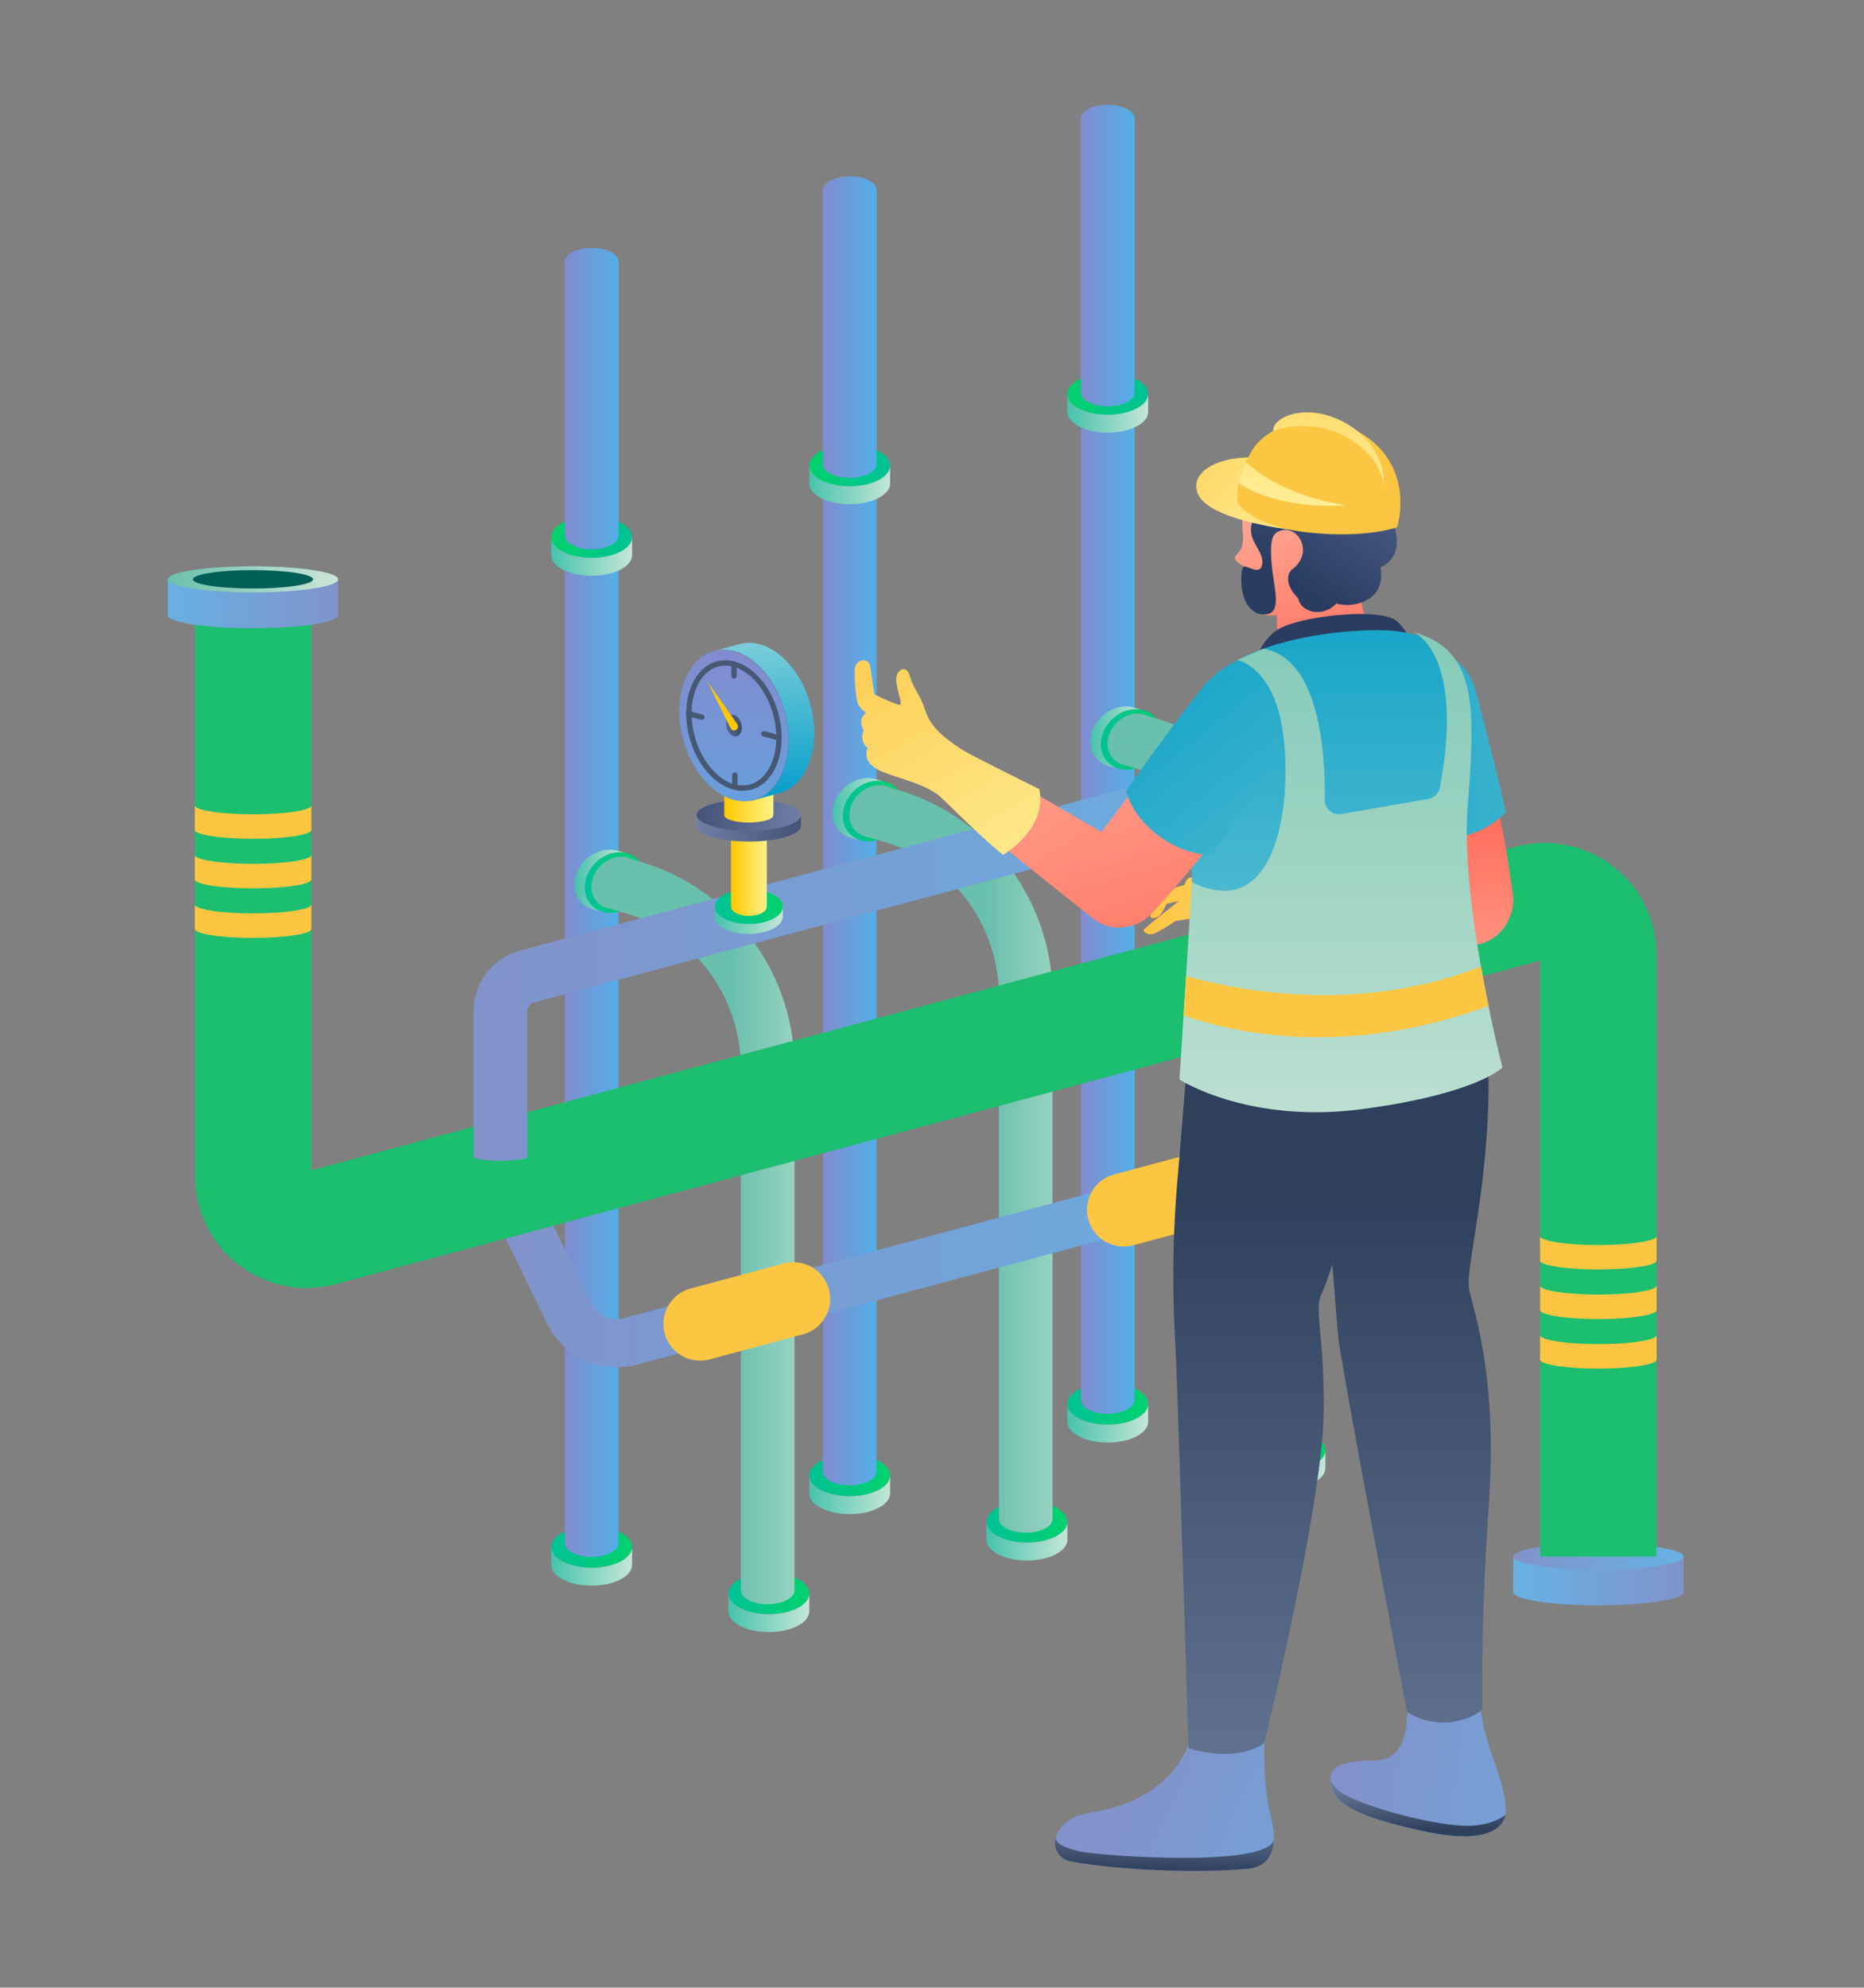 <svg id="Слой_1" data-name="Слой 1" xmlns="http://www.w3.org/2000/svg" xmlns:xlink="http://www.w3.org/1999/xlink" viewBox="0 0 1042 1111"><rect x="0" y="0" width="1042" height="1111" fill="#808080" stroke="none"/><defs><style>.cls-1{fill:url(#Безымянный_градиент_48);}.cls-2{fill:url(#Безымянный_градиент_35);}.cls-3{fill:url(#Безымянный_градиент_48-2);}.cls-4{fill:url(#Безымянный_градиент_35-2);}.cls-5{fill:url(#Безымянный_градиент_25);}.cls-6{fill:url(#Безымянный_градиент_42);}.cls-7{fill:url(#Безымянный_градиент_48-3);}.cls-8{fill:url(#Безымянный_градиент_35-3);}.cls-9{fill:url(#Безымянный_градиент_5);}.cls-10{fill:url(#Безымянный_градиент_48-4);}.cls-11{fill:url(#Безымянный_градиент_35-4);}.cls-12{fill:url(#Безымянный_градиент_25-2);}.cls-13{fill:url(#Безымянный_градиент_48-5);}.cls-14{fill:url(#Безымянный_градиент_35-5);}.cls-15{fill:url(#Безымянный_градиент_48-6);}.cls-16{fill:url(#Безымянный_градиент_35-6);}.cls-17{fill:url(#Безымянный_градиент_25-3);}.cls-18{fill:url(#Безымянный_градиент_42-2);}.cls-19{fill:url(#Безымянный_градиент_48-7);}.cls-20{fill:url(#Безымянный_градиент_35-7);}.cls-21{fill:url(#Безымянный_градиент_5-2);}.cls-22{fill:url(#Безымянный_градиент_48-8);}.cls-23{fill:url(#Безымянный_градиент_35-8);}.cls-24{fill:url(#Безымянный_градиент_25-4);}.cls-25{fill:url(#Безымянный_градиент_48-9);}.cls-26{fill:url(#Безымянный_градиент_35-9);}.cls-27{fill:url(#Безымянный_градиент_48-10);}.cls-28{fill:url(#Безымянный_градиент_35-10);}.cls-29{fill:url(#Безымянный_градиент_25-5);}.cls-30{fill:url(#Безымянный_градиент_42-3);}.cls-31{fill:url(#Безымянный_градиент_48-11);}.cls-32{fill:url(#Безымянный_градиент_35-11);}.cls-33{fill:url(#Безымянный_градиент_5-3);}.cls-34{fill:url(#Безымянный_градиент_48-12);}.cls-35{fill:url(#Безымянный_градиент_35-12);}.cls-36{fill:url(#Безымянный_градиент_25-6);}.cls-37{fill:#005f55;}.cls-38{fill:#1cbe70;}.cls-39,.cls-42,.cls-61{fill:none;stroke-miterlimit:10;}.cls-39{stroke-width:27px;stroke:url(#Безымянный_градиент_24);}.cls-40{fill:url(#Безымянный_градиент_24-2);}.cls-41{fill:url(#Безымянный_градиент_24-3);}.cls-42{stroke:#1cbe70;stroke-width:65px;}.cls-43{fill:url(#Безымянный_градиент_24-4);}.cls-44{fill:url(#Безымянный_градиент_5-4);}.cls-45{fill:#fcc643;}.cls-46{fill:url(#Безымянный_градиент_24-5);}.cls-47{fill:url(#Безымянный_градиент_48-13);}.cls-48{fill:url(#Безымянный_градиент_35-13);}.cls-49{fill:url(#Безымянный_градиент_42-4);}.cls-50{fill:url(#Безымянный_градиент_80);}.cls-51{fill:url(#Безымянный_градиент_80-2);}.cls-52{fill:url(#Безымянный_градиент_80-3);}.cls-53{fill:url(#Безымянный_градиент_42-5);}.cls-54{fill:#ffc800;}.cls-55{fill:url(#Безымянный_градиент_39);}.cls-56{fill:url(#Безымянный_градиент_25-7);}.cls-57{fill:url(#Безымянный_градиент_80-4);}.cls-58{fill:url(#Безымянный_градиент_25-8);}.cls-59{fill:#465874;}.cls-60{fill:url(#Безымянный_градиент_33);}.cls-61{stroke:#fcc643;stroke-linecap:round;stroke-width:41px;}.cls-62{fill:url(#Безымянный_градиент_136);}.cls-63{fill:url(#Безымянный_градиент_6);}.cls-64{fill:url(#Безымянный_градиент_136-2);}.cls-65{fill:url(#Безымянный_градиент_29);}.cls-66{fill:url(#Безымянный_градиент_136-3);}.cls-67{fill:url(#Безымянный_градиент_107);}.cls-68{fill:url(#Безымянный_градиент_24-6);}.cls-69{fill:url(#Безымянный_градиент_8);}.cls-70{fill:url(#Безымянный_градиент_8-2);}.cls-71{fill:url(#Безымянный_градиент_24-7);}.cls-72{fill:url(#Безымянный_градиент_8-3);}.cls-73{fill:url(#Безымянный_градиент_8-4);}.cls-74{fill:url(#Безымянный_градиент_107-2);}.cls-75{fill:url(#Безымянный_градиент_29-2);}.cls-76{fill:url(#Безымянный_градиент_6-2);}.cls-77{fill:url(#Безымянный_градиент_6-3);}.cls-78{fill:url(#Безымянный_градиент_6-4);}.cls-79{fill:url(#Безымянный_градиент_5-5);}.cls-80{fill:url(#Безымянный_градиент_136-4);}.cls-81{fill:url(#Безымянный_градиент_6-5);}.cls-82{fill:url(#Безымянный_градиент_136-5);}.cls-83{fill:url(#Безымянный_градиент_29-3);}</style><linearGradient id="Безымянный_градиент_48" x1="480.71" y1="3193.86" x2="525.89" y2="3193.86" gradientTransform="matrix(1, 0, 0, -1, 215, 4004.5)" gradientUnits="userSpaceOnUse"><stop offset="0" stop-color="#00c296"/><stop offset="1" stop-color="#00d26c"/></linearGradient><linearGradient id="Безымянный_градиент_35" x1="480.71" y1="3183.06" x2="525.89" y2="3183.06" gradientTransform="matrix(1, 0, 0, -1, 215, 4004.5)" gradientUnits="userSpaceOnUse"><stop offset="0" stop-color="#47c3ac"/><stop offset="1" stop-color="#c5e6d7"/></linearGradient><linearGradient id="Безымянный_градиент_48-2" x1="381.65" y1="3219.79" x2="426.83" y2="3219.79" xlink:href="#Безымянный_градиент_48"/><linearGradient id="Безымянный_градиент_35-2" x1="381.65" y1="3208.99" x2="426.83" y2="3208.99" xlink:href="#Безымянный_градиент_35"/><linearGradient id="Безымянный_градиент_25" x1="389.24" y1="3580.05" x2="419.24" y2="3580.05" gradientTransform="matrix(1, 0, 0, -1, 215, 4004.5)" gradientUnits="userSpaceOnUse"><stop offset="0" stop-color="#818cce"/><stop offset="1" stop-color="#53afe9"/></linearGradient><linearGradient id="Безымянный_градиент_42" x1="406.16" y1="3590.86" x2="435.29" y2="3590.86" gradientTransform="matrix(1, 0, 0, -1, 215, 4004.5)" gradientUnits="userSpaceOnUse"><stop offset="0" stop-color="#ffc800"/><stop offset="1" stop-color="#fff28a"/></linearGradient><linearGradient id="Безымянный_градиент_48-3" x1="400.35" y1="3591.2" x2="434.25" y2="3591.2" xlink:href="#Безымянный_градиент_48"/><linearGradient id="Безымянный_градиент_35-3" x1="394.77" y1="3592.18" x2="424.08" y2="3592.18" xlink:href="#Безымянный_градиент_35"/><linearGradient id="Безымянный_градиент_5" x1="482.06" y1="3396.75" x2="557.66" y2="3396.75" gradientTransform="matrix(1, 0, 0, -1, 215, 4004.5)" gradientUnits="userSpaceOnUse"><stop offset="0" stop-color="#69c0ac"/><stop offset="1" stop-color="#cce5d8"/></linearGradient><linearGradient id="Безымянный_градиент_48-4" x1="426.83" y1="3784.27" x2="381.65" y2="3784.27" xlink:href="#Безымянный_градиент_48"/><linearGradient id="Безымянный_градиент_35-4" x1="381.66" y1="3773.47" x2="426.84" y2="3773.47" xlink:href="#Безымянный_градиент_35"/><linearGradient id="Безымянный_градиент_25-2" x1="389.24" y1="3861.64" x2="419.24" y2="3861.64" xlink:href="#Безымянный_градиент_25"/><linearGradient id="Безымянный_градиент_48-5" x1="336.47" y1="3153.86" x2="381.65" y2="3153.86" xlink:href="#Безымянный_градиент_48"/><linearGradient id="Безымянный_градиент_35-5" x1="336.47" y1="3143.06" x2="381.65" y2="3143.06" xlink:href="#Безымянный_градиент_35"/><linearGradient id="Безымянный_градиент_48-6" x1="237.4" y1="3179.79" x2="282.58" y2="3179.79" xlink:href="#Безымянный_градиент_48"/><linearGradient id="Безымянный_градиент_35-6" x1="237.4" y1="3168.99" x2="282.58" y2="3168.99" xlink:href="#Безымянный_градиент_35"/><linearGradient id="Безымянный_градиент_25-3" x1="244.99" y1="3540.05" x2="274.99" y2="3540.05" xlink:href="#Безымянный_градиент_25"/><linearGradient id="Безымянный_градиент_42-2" x1="261.92" y1="3550.86" x2="291.04" y2="3550.86" xlink:href="#Безымянный_градиент_42"/><linearGradient id="Безымянный_градиент_48-7" x1="256.1" y1="3551.19" x2="290" y2="3551.19" xlink:href="#Безымянный_градиент_48"/><linearGradient id="Безымянный_градиент_35-7" x1="250.52" y1="3552.18" x2="279.84" y2="3552.18" xlink:href="#Безымянный_градиент_35"/><linearGradient id="Безымянный_градиент_5-2" x1="337.81" y1="3356.75" x2="413.41" y2="3356.75" xlink:href="#Безымянный_градиент_5"/><linearGradient id="Безымянный_градиент_48-8" x1="282.58" y1="3744.27" x2="237.4" y2="3744.27" xlink:href="#Безымянный_градиент_48"/><linearGradient id="Безымянный_градиент_35-8" x1="237.41" y1="3733.47" x2="282.59" y2="3733.47" xlink:href="#Безымянный_градиент_35"/><linearGradient id="Безымянный_градиент_25-4" x1="244.99" y1="3821.64" x2="274.99" y2="3821.64" xlink:href="#Безымянный_градиент_25"/><linearGradient id="Безымянный_градиент_48-9" x1="192.22" y1="3113.86" x2="237.4" y2="3113.86" xlink:href="#Безымянный_градиент_48"/><linearGradient id="Безымянный_градиент_35-9" x1="192.22" y1="3103.06" x2="237.4" y2="3103.06" xlink:href="#Безымянный_градиент_35"/><linearGradient id="Безымянный_градиент_48-10" x1="93.15" y1="3139.79" x2="138.33" y2="3139.79" xlink:href="#Безымянный_градиент_48"/><linearGradient id="Безымянный_градиент_35-10" x1="93.15" y1="3128.99" x2="138.33" y2="3128.99" xlink:href="#Безымянный_градиент_35"/><linearGradient id="Безымянный_градиент_25-5" x1="100.74" y1="3500.05" x2="130.74" y2="3500.05" xlink:href="#Безымянный_градиент_25"/><linearGradient id="Безымянный_градиент_42-3" x1="117.67" y1="3510.86" x2="146.79" y2="3510.86" xlink:href="#Безымянный_градиент_42"/><linearGradient id="Безымянный_градиент_48-11" x1="111.86" y1="3511.19" x2="145.75" y2="3511.19" xlink:href="#Безымянный_градиент_48"/><linearGradient id="Безымянный_градиент_35-11" x1="106.28" y1="3512.18" x2="135.59" y2="3512.18" xlink:href="#Безымянный_градиент_35"/><linearGradient id="Безымянный_градиент_5-3" x1="193.57" y1="3316.75" x2="269.16" y2="3316.75" xlink:href="#Безымянный_градиент_5"/><linearGradient id="Безымянный_градиент_48-12" x1="138.33" y1="3704.27" x2="93.15" y2="3704.27" xlink:href="#Безымянный_градиент_48"/><linearGradient id="Безымянный_градиент_35-12" x1="93.17" y1="3693.47" x2="138.35" y2="3693.47" xlink:href="#Безымянный_градиент_35"/><linearGradient id="Безымянный_градиент_25-6" x1="100.74" y1="3781.64" x2="130.74" y2="3781.64" xlink:href="#Безымянный_градиент_25"/><linearGradient id="Безымянный_градиент_24" x1="269.48" y1="646.4" x2="770.46" y2="646.4" gradientUnits="userSpaceOnUse"><stop offset="0" stop-color="#8292ca"/><stop offset="1" stop-color="#66b2e4"/></linearGradient><linearGradient id="Безымянный_градиент_24-2" x1="945.69" y1="882.54" x2="844.02" y2="884.05" xlink:href="#Безымянный_градиент_24"/><linearGradient id="Безымянный_градиент_24-3" x1="845.9" y1="870" x2="941.1" y2="870" xlink:href="#Безымянный_градиент_24"/><linearGradient id="Безымянный_градиент_24-4" x1="191.77" y1="337.66" x2="89.87" y2="337.25" xlink:href="#Безымянный_градиент_24"/><linearGradient id="Безымянный_градиент_5-4" x1="93.8" y1="323.81" x2="189" y2="323.81" gradientTransform="matrix(1, 0, 0, 1, 0, 0)" xlink:href="#Безымянный_градиент_5"/><linearGradient id="Безымянный_градиент_24-5" x1="264.6" y1="531.11" x2="770.4" y2="531.11" xlink:href="#Безымянный_градиент_24"/><linearGradient id="Безымянный_градиент_48-13" x1="184.64" y1="3497.73" x2="222.6" y2="3497.73" xlink:href="#Безымянный_градиент_48"/><linearGradient id="Безымянный_градиент_35-13" x1="184.61" y1="3490.09" x2="222.61" y2="3490.09" xlink:href="#Безымянный_градиент_35"/><linearGradient id="Безымянный_градиент_42-4" x1="193.63" y1="3529.56" x2="213.63" y2="3529.56" xlink:href="#Безымянный_градиент_42"/><linearGradient id="Безымянный_градиент_80" x1="259.06" y1="3542.9" x2="169.88" y2="3542.9" gradientTransform="matrix(1, 0, 0, -1, 215, 4004.5)" gradientUnits="userSpaceOnUse"><stop offset="0" stop-color="#9badda"/><stop offset="1" stop-color="#313e61"/></linearGradient><linearGradient id="Безымянный_градиент_80-2" x1="293.98" y1="3548.88" x2="148.63" y2="3548.88" xlink:href="#Безымянный_градиент_80"/><linearGradient id="Безымянный_градиент_80-3" x1="113.23" y1="3541.5" x2="258.57" y2="3541.5" xlink:href="#Безымянный_градиент_80"/><linearGradient id="Безымянный_градиент_42-5" x1="189.87" y1="3554.3" x2="217.35" y2="3554.3" xlink:href="#Безымянный_градиент_42"/><linearGradient id="Безымянный_градиент_39" x1="215.12" y1="3555.2" x2="209.6" y2="3671.35" gradientTransform="matrix(1, 0, 0, -1, 215, 4004.5)" gradientUnits="userSpaceOnUse"><stop offset="0" stop-color="#009cc9"/><stop offset="1" stop-color="#9ddbdf"/></linearGradient><linearGradient id="Безымянный_градиент_25-7" x1="195.29" y1="3639.68" x2="195.29" y2="3484.7" xlink:href="#Безымянный_градиент_25"/><linearGradient id="Безымянный_градиент_80-4" x1="291.72" y1="3600.05" x2="150.32" y2="3598.35" xlink:href="#Безымянный_градиент_80"/><linearGradient id="Безымянный_градиент_25-8" x1="195.28" y1="3639.49" x2="195.28" y2="3485.23" xlink:href="#Безымянный_градиент_25"/><linearGradient id="Безымянный_градиент_33" x1="165.95" y1="3601.02" x2="204.21" y2="3598.33" gradientTransform="matrix(1, 0, 0, -1, 215, 4004.5)" gradientUnits="userSpaceOnUse"><stop offset="0" stop-color="#a9bae0"/><stop offset="1" stop-color="#2c3e5f"/></linearGradient><linearGradient id="Безымянный_градиент_136" x1="527.39" y1="3348.34" x2="527.39" y2="3552.11" gradientTransform="matrix(1, 0, 0, -1, 215, 4004.5)" gradientUnits="userSpaceOnUse"><stop offset="0" stop-color="#ffd2bb"/><stop offset="1" stop-color="#ff6b5a"/></linearGradient><linearGradient id="Безымянный_градиент_6" x1="644.02" y1="509.14" x2="803.56" y2="510.46" gradientUnits="userSpaceOnUse"><stop offset="0" stop-color="#fcc643"/><stop offset="1" stop-color="#ffef98"/></linearGradient><linearGradient id="Безымянный_градиент_136-2" x1="600.4" y1="3348.34" x2="600.4" y2="3552.11" xlink:href="#Безымянный_градиент_136"/><linearGradient id="Безымянный_градиент_29" x1="470.75" y1="3590.35" x2="929.51" y2="3581.13" gradientTransform="matrix(1, 0, 0, -1, 215, 4004.5)" gradientUnits="userSpaceOnUse"><stop offset="0" stop-color="#009dc5"/><stop offset="1" stop-color="#a9dade"/></linearGradient><linearGradient id="Безымянный_градиент_136-3" x1="493.15" y1="3791.9" x2="530.29" y2="3621.42" xlink:href="#Безымянный_градиент_136"/><linearGradient id="Безымянный_градиент_107" x1="646.18" y1="3903.28" x2="501.92" y2="3683.62" gradientTransform="matrix(1, 0, 0, -1, 215, 4004.5)" gradientUnits="userSpaceOnUse"><stop offset="0" stop-color="#a6b7e3"/><stop offset="1" stop-color="#2a3c62"/></linearGradient><linearGradient id="Безымянный_градиент_24-6" x1="539.21" y1="3028.01" x2="740.42" y2="2997.85" gradientTransform="matrix(1, 0, 0, -1, 215, 4004.5)" xlink:href="#Безымянный_градиент_24"/><linearGradient id="Безымянный_градиент_8" x1="576.95" y1="3034.63" x2="577.99" y2="2981.5" gradientTransform="matrix(1, 0, 0, -1, 215, 4004.5)" gradientUnits="userSpaceOnUse"><stop offset="0" stop-color="#acbdde"/><stop offset="1" stop-color="#2e405c"/></linearGradient><linearGradient id="Безымянный_градиент_8-2" x1="568.93" y1="2551.63" x2="568.93" y2="3335.32" xlink:href="#Безымянный_градиент_8"/><linearGradient id="Безымянный_градиент_24-7" x1="414.31" y1="3007.79" x2="602.53" y2="2920.3" gradientTransform="matrix(1, 0, 0, -1, 215, 4004.5)" xlink:href="#Безымянный_градиент_24"/><linearGradient id="Безымянный_градиент_8-3" x1="501.75" y1="2551.63" x2="501.75" y2="3335.32" xlink:href="#Безымянный_градиент_8"/><linearGradient id="Безымянный_градиент_8-4" x1="437.08" y1="3020.95" x2="435.5" y2="2958.78" xlink:href="#Безымянный_градиент_8"/><linearGradient id="Безымянный_градиент_107-2" x1="530.36" y1="3523.09" x2="530.36" y2="3635.25" xlink:href="#Безымянный_градиент_107"/><linearGradient id="Безымянный_градиент_29-2" x1="533.12" y1="3724.53" x2="533.12" y2="3231.64" xlink:href="#Безымянный_градиент_29"/><linearGradient id="Безымянный_градиент_6-2" x1="419.72" y1="3797.83" x2="528.11" y2="3707.95" gradientTransform="matrix(1, 0, 0, -1, 215, 4004.5)" xlink:href="#Безымянный_градиент_6"/><linearGradient id="Безымянный_градиент_6-3" x1="527.71" y1="3841.24" x2="527.71" y2="3719.27" gradientTransform="matrix(1, 0, 0, -1, 215, 4004.5)" xlink:href="#Безымянный_градиент_6"/><linearGradient id="Безымянный_градиент_6-4" x1="507.21" y1="3841.24" x2="507.21" y2="3719.27" gradientTransform="matrix(1, 0, 0, -1, 215, 4004.5)" xlink:href="#Безымянный_градиент_6"/><linearGradient id="Безымянный_градиент_5-5" x1="534.63" y1="3779.84" x2="534.63" y2="3305.39" xlink:href="#Безымянный_градиент_5"/><linearGradient id="Безымянный_градиент_136-4" x1="251.12" y1="3709.82" x2="427.53" y2="3423.06" xlink:href="#Безымянный_градиент_136"/><linearGradient id="Безымянный_градиент_6-5" x1="250.95" y1="3680.55" x2="365.96" y2="3493.6" gradientTransform="matrix(1, 0, 0, -1, 215, 4004.5)" xlink:href="#Безымянный_градиент_6"/><linearGradient id="Безымянный_градиент_136-5" x1="358.01" y1="3752.75" x2="453.82" y2="3428.08" xlink:href="#Безымянный_градиент_136"/><linearGradient id="Безымянный_градиент_29-3" x1="388.75" y1="3668.32" x2="674.26" y2="3310.57" xlink:href="#Безымянный_градиент_29"/></defs><title>Opertor_teplovogo_punkta</title><path class="cls-1" d="M718.3,822.24c12.48,0,22.59-5.19,22.59-11.6S730.78,799,718.3,799s-22.59,5.19-22.59,11.6S705.83,822.24,718.3,822.24Z"/><path class="cls-2" d="M740.89,810.64c0,6.41-10.11,11.6-22.59,11.6s-22.59-5.19-22.59-11.6v10c0,6.41,10.12,11.6,22.59,11.6s22.59-5.19,22.59-11.6Z"/><path class="cls-3" d="M619.24,796.31c12.47,0,22.59-5.19,22.59-11.6s-10.12-11.6-22.59-11.6-22.59,5.19-22.59,11.6S606.76,796.31,619.24,796.31Z"/><path class="cls-4" d="M641.83,784.71c0,6.41-10.11,11.6-22.59,11.6s-22.59-5.19-22.59-11.6v10c0,6.41,10.12,11.6,22.59,11.6s22.59-5.19,22.59-11.6Z"/><path class="cls-5" d="M634.24,66.33c0-4.25-6.72-7.7-15-7.7s-15,3.45-15,7.7V782.56c0,4.26,6.71,7.7,15,7.7s15-3.44,15-7.7Z"/><path class="cls-6" d="M645.17,423.09c6.12-6.12,6.85-15.31,1.64-20.53s-14.41-4.49-20.53,1.63-6.85,15.31-1.63,20.53S639.05,429.21,645.17,423.09Z"/><path class="cls-7" d="M643.29,424.3c7.13-7.12,8-17.82,1.91-23.89s-16.77-5.22-23.9,1.9-8,17.82-1.9,23.89S636.17,431.42,643.29,424.3Z"/><path class="cls-8" d="M619.4,426.2c-6.07-6.07-5.22-16.77,1.9-23.89,5.08-5.09,12-7,17.73-5.41l-6.1-1.63c-5.64-1.31-12.3.6-17.25,5.55-7.12,7.12-8,17.81-1.9,23.89a13.73,13.73,0,0,0,5.93,3.44l6,1.61h-.06A13.75,13.75,0,0,1,619.4,426.2Z"/><path class="cls-9" d="M643.65,400.84l-4.41-1.59c-4.9-1.24-10.74.38-15,4.69-6.12,6.12-6.85,15.31-1.63,20.53a11.8,11.8,0,0,0,6,3.19l7.34,2.13a90.19,90.19,0,0,1,66.72,87V809c0,4.25,6.72,7.7,15,7.7s15-3.45,15-7.7V516.76a120.21,120.21,0,0,0-89-115.92Z"/><path class="cls-10" d="M619.24,231.83c12.47,0,22.59-5.19,22.59-11.6s-10.12-11.6-22.59-11.6-22.59,5.2-22.59,11.6S606.76,231.83,619.24,231.83Z"/><path class="cls-11" d="M641.83,220.23c0,6.41-10.11,11.6-22.59,11.6s-22.58-5.19-22.58-11.6v10c0,6.41,10.12,11.6,22.59,11.6s22.59-5.19,22.59-11.6v-10Z"/><path class="cls-12" d="M634.24,66.33c0-4.25-6.72-7.7-15-7.7s-15,3.45-15,7.7V219.39c0,4.26,6.71,7.7,15,7.7s15-3.44,15-7.7Z"/><path class="cls-13" d="M574.06,862.24c12.47,0,22.59-5.19,22.59-11.6S586.53,839,574.06,839s-22.59,5.19-22.59,11.6S561.58,862.24,574.06,862.24Z"/><path class="cls-14" d="M596.65,850.64c0,6.41-10.11,11.6-22.59,11.6s-22.59-5.19-22.59-11.6v10c0,6.41,10.12,11.6,22.59,11.6s22.59-5.19,22.59-11.6Z"/><path class="cls-15" d="M475,836.31c12.48,0,22.59-5.19,22.59-11.6s-10.11-11.6-22.59-11.6-22.59,5.19-22.59,11.6S462.51,836.31,475,836.31Z"/><path class="cls-16" d="M497.58,824.71c0,6.41-10.11,11.6-22.59,11.6s-22.59-5.19-22.59-11.6v10c0,6.41,10.12,11.6,22.59,11.6s22.59-5.19,22.59-11.6Z"/><path class="cls-17" d="M490,106.33c0-4.25-6.72-7.7-15-7.7s-15,3.45-15,7.7V822.56c0,4.26,6.71,7.7,15,7.7s15-3.44,15-7.7Z"/><path class="cls-18" d="M500.93,463.09c6.12-6.12,6.85-15.31,1.63-20.53s-14.41-4.49-20.53,1.63-6.85,15.31-1.63,20.53S494.81,469.21,500.93,463.09Z"/><path class="cls-19" d="M499.05,464.3c7.12-7.12,8-17.82,1.9-23.89s-16.77-5.22-23.89,1.9-8,17.82-1.91,23.89S491.92,471.42,499.05,464.3Z"/><path class="cls-20" d="M475.15,466.2c-6.07-6.07-5.22-16.77,1.9-23.89,5.08-5.09,12-7,17.73-5.41l-6.1-1.63c-5.64-1.31-12.3.6-17.25,5.55-7.12,7.12-8,17.81-1.9,23.89a13.73,13.73,0,0,0,5.93,3.44l6,1.61h-.06A13.75,13.75,0,0,1,475.15,466.2Z"/><path class="cls-21" d="M499.4,440.84,495,439.25c-4.9-1.24-10.74.38-15.05,4.69-6.12,6.12-6.85,15.31-1.63,20.53a11.8,11.8,0,0,0,6,3.19l7.34,2.13a90.19,90.19,0,0,1,66.72,87V849c0,4.25,6.72,7.7,15,7.7s15-3.45,15-7.7V556.76a120.21,120.21,0,0,0-89-115.92Z"/><path class="cls-22" d="M475,271.83c12.48,0,22.59-5.19,22.59-11.6s-10.11-11.6-22.59-11.6-22.59,5.2-22.59,11.6S462.51,271.83,475,271.83Z"/><path class="cls-23" d="M497.58,260.23c0,6.41-10.11,11.6-22.59,11.6s-22.58-5.19-22.58-11.6v10c0,6.41,10.12,11.6,22.59,11.6s22.59-5.19,22.59-11.6v-10Z"/><path class="cls-24" d="M490,106.33c0-4.25-6.72-7.7-15-7.7s-15,3.45-15,7.7V259.39c0,4.26,6.71,7.7,15,7.7s15-3.44,15-7.7Z"/><path class="cls-25" d="M429.81,902.24c12.48,0,22.59-5.19,22.59-11.6S442.29,879,429.81,879s-22.59,5.19-22.59,11.6S417.33,902.24,429.81,902.24Z"/><path class="cls-26" d="M452.4,890.64c0,6.41-10.11,11.6-22.59,11.6s-22.59-5.19-22.59-11.6v10c0,6.41,10.12,11.6,22.59,11.6s22.59-5.19,22.59-11.6Z"/><path class="cls-27" d="M330.74,876.31c12.48,0,22.59-5.19,22.59-11.6s-10.11-11.6-22.59-11.6-22.59,5.19-22.59,11.6S318.27,876.31,330.74,876.31Z"/><path class="cls-28" d="M353.33,864.71c0,6.41-10.11,11.6-22.59,11.6s-22.59-5.19-22.59-11.6v10c0,6.41,10.12,11.6,22.59,11.6s22.59-5.19,22.59-11.6Z"/><path class="cls-29" d="M345.74,146.33c0-4.25-6.72-7.7-15-7.7s-15,3.45-15,7.7V862.56c0,4.26,6.71,7.7,15,7.7s15-3.44,15-7.7Z"/><path class="cls-30" d="M356.68,503.09c6.12-6.12,6.85-15.31,1.63-20.53s-14.4-4.49-20.52,1.63-6.85,15.31-1.64,20.53S350.56,509.21,356.68,503.09Z"/><path class="cls-31" d="M354.8,504.3c7.12-7.12,8-17.82,1.9-23.89s-16.77-5.22-23.89,1.9-8,17.82-1.9,23.89S347.68,511.42,354.8,504.3Z"/><path class="cls-32" d="M330.91,506.2c-6.07-6.07-5.22-16.77,1.9-23.89,5.08-5.09,12-7,17.73-5.41l-6.1-1.63c-5.64-1.31-12.3.6-17.25,5.55-7.12,7.12-8,17.81-1.9,23.89a13.61,13.61,0,0,0,5.93,3.44l6,1.61h-.06A13.75,13.75,0,0,1,330.91,506.2Z"/><path class="cls-33" d="M355.15,480.84l-4.4-1.59c-4.9-1.24-10.74.38-15.05,4.69-6.12,6.12-6.85,15.31-1.63,20.53a11.76,11.76,0,0,0,6,3.19l7.33,2.13a90.19,90.19,0,0,1,66.72,87V889c0,4.25,6.72,7.7,15,7.7s15-3.45,15-7.7V596.76a120.21,120.21,0,0,0-89-115.92Z"/><path class="cls-34" d="M330.74,311.83c12.48,0,22.59-5.19,22.59-11.6s-10.11-11.6-22.59-11.6-22.59,5.2-22.59,11.6S318.27,311.83,330.74,311.83Z"/><path class="cls-35" d="M353.34,300.23c0,6.41-10.11,11.6-22.59,11.6s-22.58-5.19-22.58-11.6v10c0,6.41,10.12,11.6,22.59,11.6s22.59-5.19,22.59-11.6v-10Z"/><path class="cls-36" d="M345.74,146.33c0-4.25-6.72-7.7-15-7.7s-15,3.45-15,7.7V299.39c0,4.26,6.71,7.7,15,7.7s15-3.44,15-7.7Z"/><path class="cls-37" d="M174,343.81c0,1.28-3.19,2.56-9.55,3.53-12.73,2-33.37,2-46.11,0-6.36-1-9.54-2.25-9.54-3.53s3.18-2.56,9.54-3.53c12.74-2,33.38-2,46.11,0C170.81,341.25,174,342.53,174,343.81Z"/><path class="cls-38" d="M925.92,870c0,1.27-3.17,2.55-9.5,3.51-12.66,1.94-33.18,1.94-45.84,0-6.33-1-9.5-2.24-9.5-3.51s3.17-2.55,9.5-3.51c12.66-1.94,33.18-1.94,45.84,0C922.75,867.45,925.92,868.73,925.92,870Z"/><path class="cls-39" d="M757.2,531.11l-18.66,97.61a30,30,0,0,1-21.7,23.35L352.7,749.7a30,30,0,0,1-34.77-15.89l-36.3-74.95"/><path class="cls-40" d="M845.9,870v20c0,1.87,4.65,3.74,13.94,5.16,18.6,2.85,48.72,2.85,67.32,0,9.29-1.42,13.94-3.29,13.94-5.16V870Z"/><path class="cls-41" d="M941.1,870c0,1.87-4.65,3.74-13.94,5.16-18.6,2.85-48.72,2.85-67.32,0-9.29-1.42-13.94-3.29-13.94-5.16s4.65-3.74,13.94-5.16c18.6-2.85,48.72-2.85,67.32,0C936.45,866.26,941.1,868.13,941.1,870Z"/><path class="cls-42" d="M141.5,344V657.38a30,30,0,0,0,37.78,29l676.44-181.7a30,30,0,0,1,37.78,29V870"/><path class="cls-43" d="M93.8,324v20h0c.3,1.8,4.94,3.6,13.91,5,18.59,2.85,48.72,2.85,67.32,0,9-1.37,13.6-3.17,13.91-5h0V324Z"/><path class="cls-44" d="M189,323.81c0,1.87-4.65,3.74-13.94,5.16-18.6,2.85-48.73,2.85-67.32,0-9.29-1.42-13.94-3.29-13.94-5.16s4.65-3.74,13.94-5.16c18.59-2.85,48.72-2.85,67.32,0C184.35,320.07,189,321.94,189,323.81Z"/><path class="cls-45" d="M164.54,509.07c-12.73,1.95-33.35,1.95-46.08,0-6.15-.94-9.32-2.16-9.53-3.4h0v13.69h0c.21,1.24,3.38,2.46,9.53,3.4,12.73,2,33.35,2,46.08,0,6.15-.94,9.32-2.16,9.53-3.4h0V505.67h0C173.86,506.91,170.69,508.13,164.54,509.07Z"/><path class="cls-45" d="M164.54,481.38c-12.73,1.95-33.35,1.95-46.08,0-6.15-.94-9.32-2.16-9.53-3.4h0v13.69h0c.21,1.24,3.38,2.47,9.53,3.41,12.73,1.95,33.35,1.95,46.08,0,6.15-.94,9.32-2.17,9.53-3.41h0V478h0C173.86,479.22,170.69,480.44,164.54,481.38Z"/><path class="cls-45" d="M164.54,453.7c-12.73,1.95-33.35,1.95-46.08,0-6.15-.94-9.32-2.17-9.53-3.41h0V464h0c.21,1.23,3.38,2.46,9.53,3.4,12.73,1.95,33.35,1.95,46.08,0,6.15-.94,9.32-2.17,9.53-3.4h0v-13.7h0C173.86,451.53,170.69,452.76,164.54,453.7Z"/><path class="cls-37" d="M175,323.81c0,1.32-3.28,2.64-9.84,3.64-13.13,2-34.4,2-47.52,0-6.56-1-9.84-2.32-9.84-3.64s3.28-2.64,9.84-3.64c13.12-2,34.39-2,47.52,0C171.72,321.17,175,322.49,175,323.81Z"/><path class="cls-46" d="M770.29,516.35V448.41a35,35,0,0,0-44.07-33.81L290.65,531.39a35.07,35.07,0,0,0-25.94,33.81v81a.5.5,0,0,0-.11.28c0,.59,1.47,1.19,4.42,1.64a85,85,0,0,0,21.38,0c3-.45,4.43-1,4.43-1.64a.45.45,0,0,0-.12-.28v-81a5,5,0,0,1,3.71-4.83L734,443.58a5,5,0,0,1,6.3,4.83v67.94a.43.43,0,0,0-.12.28c0,.59,1.48,1.18,4.43,1.64a85,85,0,0,0,21.38,0c2.95-.46,4.42-1,4.42-1.64A.47.47,0,0,0,770.29,516.35Z"/><path class="cls-47" d="M418.62,516.52c10.49,0,19-4.36,19-9.75s-8.49-9.75-19-9.75-19,4.37-19,9.75S408.14,516.52,418.62,516.52Z"/><path class="cls-48" d="M437.61,506.77c0,5.38-8.5,9.74-19,9.74s-19-4.36-19-9.74v5.52c0,5.39,8.5,9.75,19,9.75s19-4.36,19-9.75Z"/><path class="cls-49" d="M408.63,438v68.78c0,2.83,4.47,5.13,10,5.13s10-2.3,10-5.13V438Z"/><path class="cls-50" d="M418.61,467c9.87,0,17.88-2.41,17.88-5.38s-8-5.38-17.88-5.38-17.88,2.41-17.88,5.38S408.73,467,418.61,467Z"/><path class="cls-51" d="M418.6,464.38c16.1,0,29.14-3.92,29.14-8.76s-13-8.76-29.14-8.76-29.14,3.92-29.14,8.76S402.51,464.38,418.6,464.38Z"/><path class="cls-52" d="M418.58,464.38c-16.09,0-29.14-3.92-29.14-8.76v6c0,4.84,13.05,8.76,29.14,8.76s29.14-3.92,29.14-8.76v-6C447.74,460.46,434.69,464.38,418.58,464.38Z"/><path class="cls-53" d="M404.87,440.63v15c0,2.28,6.15,4.13,13.74,4.13s13.74-1.85,13.74-4.13v-15Z"/><path class="cls-54" d="M418.61,444.79c7.58,0,13.74-1.85,13.74-4.13s-6.16-4.13-13.74-4.13-13.74,1.85-13.74,4.13S411,444.79,418.61,444.79Z"/><path class="cls-55" d="M421.42,447.21c15.67-4.22,23.41-26.25,17.25-49.29s-23.92-38.2-39.59-34.05L413.49,360c15.67-4.22,33.36,11.07,39.53,34s-1.58,45.06-17.25,49.28Z"/><path class="cls-56" d="M421.42,447.21c-15.67,4.21-33.36-11.08-39.52-34s1.57-45.07,17.24-49.29S432.5,375,438.67,397.92,437.09,443.05,421.42,447.21Z"/><path class="cls-57" d="M421.43,447.21C437.1,443,444.84,421,438.68,397.92c-4.9-18.27-17.08-31.58-29.73-34.23l-.83.18c-15.67,4.22-23.41,26.31-17.24,49.29,4.89,18.22,17,31.61,29.66,34.26Z"/><path class="cls-58" d="M421.37,447c-15.6,4.2-33.2-11-39.34-33.89s1.56-44.86,17.16-49.05,33.21,11,39.34,33.89S437,442.88,421.37,447Z"/><path class="cls-59" d="M415.07,442c-5.32,0-10.79-2.26-15.81-6.59-6.39-5.5-11.3-13.74-13.84-23.21-5.3-19.74,1.56-38.81,15.29-42.5,6.74-1.82,14.06.3,20.62,6,6.38,5.5,11.29,13.74,13.83,23.21,3.16,11.76,2.11,23.86-2.81,32.36-3.06,5.28-7.37,8.79-12.48,10.14A18.14,18.14,0,0,1,415.07,442Zm-9.57-69.94a15.36,15.36,0,0,0-4,.53c-12.14,3.26-18,20.69-13.18,38.84,2.39,8.89,7,16.6,12.9,21.72s12.13,6.87,17.89,5.32c4.33-1.14,8-4.17,10.66-8.75,4.53-7.83,5.47-19.07,2.51-30.09-2.38-8.89-7-16.6-12.9-21.72C414.91,374.07,410.11,372.07,405.5,372.07Z"/><path class="cls-60" d="M411.88,411.51c-2.25.61-4.78-1.58-5.67-4.88s.23-6.46,2.47-7.06,4.79,1.58,5.67,4.88S414.12,410.92,411.88,411.51Z"/><path class="cls-59" d="M435.45,413.91a1.21,1.21,0,0,1-.38,0l-8.35-2.28a1.47,1.47,0,0,1-.56-.24,1.36,1.36,0,0,1-.42-.44,1.46,1.46,0,0,1-.21-.57,1.58,1.58,0,0,1,0-.61,1.4,1.4,0,0,1,.28-.54,1.33,1.33,0,0,1,.46-.39,1.38,1.38,0,0,1,.59-.17,1.36,1.36,0,0,1,.6.07l8.34,2.23a1.5,1.5,0,0,1,1.07,1.64,1.52,1.52,0,0,1-.49.92A1.49,1.49,0,0,1,435.45,413.91Z"/><path class="cls-59" d="M392.36,402.36a1.31,1.31,0,0,1-.39-.05l-7.25-1.94a1.75,1.75,0,0,1-.57-.23,1.6,1.6,0,0,1-.42-.44,1.52,1.52,0,0,1-.22-.58,1.58,1.58,0,0,1,.31-1.16,1.5,1.5,0,0,1,1.06-.56,1.56,1.56,0,0,1,.61.08l7.26,1.94a1.5,1.5,0,0,1,.84.62,1.47,1.47,0,0,1,.23,1,1.52,1.52,0,0,1-.49.92A1.49,1.49,0,0,1,392.36,402.36Z"/><path class="cls-59" d="M410.28,379.29a1.53,1.53,0,0,1-1-.43,1.55,1.55,0,0,1-.45-1.06v-6.57a1.5,1.5,0,0,1,.44-1.06,1.52,1.52,0,0,1,1.06-.44,1.5,1.5,0,0,1,1.06.44,1.46,1.46,0,0,1,.44,1.06v6.57a1.5,1.5,0,0,1-.44,1.06A1.53,1.53,0,0,1,410.28,379.29Z"/><path class="cls-59" d="M410.8,441.35a1.54,1.54,0,0,1-1.07-.44,1.49,1.49,0,0,1-.43-1.06v-6.57a1.49,1.49,0,0,1,.43-1.06,1.51,1.51,0,0,1,2.13,0,1.5,1.5,0,0,1,.44,1.06v6.57a1.5,1.5,0,0,1-.44,1.06A1.53,1.53,0,0,1,410.8,441.35Z"/><path class="cls-54" d="M412.52,406a2.15,2.15,0,0,0-.35-1.18l-16.82-24,13.09,26.27a2.13,2.13,0,0,0,1.05,1,2.1,2.1,0,0,0,1.42.11,2.24,2.24,0,0,0,1.18-.8A2.2,2.2,0,0,0,412.52,406Z"/><line class="cls-61" x1="391.36" y1="740.01" x2="443.57" y2="726.01"/><line class="cls-61" x1="628.16" y1="676.24" x2="680.37" y2="662.24"/><path class="cls-45" d="M916.54,749.79c-12.73,2-33.35,2-46.08,0-6.15-.94-9.32-2.16-9.53-3.4h0v13.69h0c.21,1.24,3.38,2.47,9.53,3.4,12.73,2,33.35,2,46.08,0,6.15-.93,9.32-2.16,9.53-3.4h0V746.39h0C925.86,747.63,922.69,748.85,916.54,749.79Z"/><path class="cls-45" d="M916.54,722.1c-12.73,2-33.35,2-46.08,0-6.15-.93-9.32-2.16-9.53-3.4h0v13.7h0c.21,1.23,3.38,2.46,9.53,3.4,12.73,2,33.35,2,46.08,0,6.15-.94,9.32-2.17,9.53-3.4h0V718.7h0C925.86,719.94,922.69,721.17,916.54,722.1Z"/><path class="cls-45" d="M916.54,694.42c-12.73,2-33.35,2-46.08,0-6.15-.94-9.32-2.17-9.53-3.4h0v13.69h0c.21,1.23,3.38,2.46,9.53,3.4,12.73,1.95,33.35,1.95,46.08,0,6.15-.94,9.32-2.17,9.53-3.4h0V691h0C925.86,692.25,922.69,693.48,916.54,694.42Z"/><path class="cls-62" d="M723.7,492.91c-8.34.17-26.46.14-31.82-1.82s-10.37-3.1-11.88-.3c0,0-12.93-.79-14.89-.22s-3,4.15-3,4.15-8.71,2.31-11.26,3.17-4.87,2.9-5.36,4.57-2.73,9.37-2.18,10.25,3.66.68,5.46-1.65a33.52,33.52,0,0,0,3.37-5.91l7-1.56s-18.88,14.83-19.56,15.9,1.77,3.92,6.19,2A79,79,0,0,0,657,514.75l10.77-1.67s11,2.24,14.61,5.17-3.53,5.32-7.26,6.9-7.49,2.74-6.3,6.17c1.58,4.53,6.17,2.63,11.95,1.15A60.58,60.58,0,0,0,701.11,524c7.26-5,14.52-4.73,19.46-4.35,9.88.67,25.44,2,42.28,3.5,19.28,1.73,40.23,3.7,56.19,5.21a24.07,24.07,0,1,0-1.64-47.73c-15.8,2.67-36,5.9-54.38,8.38C747.29,491.13,732.88,492.7,723.7,492.91Z"/><path class="cls-63" d="M774.77,485.44c-15.73,2.12-41.89,7.26-51.07,7.47-8.34.17-26.46.14-31.82-1.82s-10.37-3.1-11.88-.3c0,0-12.93-.79-14.89-.22s-3,4.15-3,4.15-8.71,2.31-11.26,3.17-4.87,2.9-5.36,4.57-2.73,9.37-2.18,10.25,3.66.68,5.46-1.65a33.52,33.52,0,0,0,3.37-5.91l7-1.56s-18.88,14.83-19.56,15.9,1.77,3.92,6.19,2A79,79,0,0,0,657,514.75l10.77-1.67s11,2.24,14.61,5.17-3.53,5.32-7.26,6.9-7.49,2.74-6.3,6.17c1.58,4.53,6.17,2.63,11.95,1.15A60.58,60.58,0,0,0,701.11,524c7.26-5,14.52-4.73,19.46-4.35,9.88.67,36.27,4.64,53.16,7C786.73,512.07,774.77,485.44,774.77,485.44Z"/><path class="cls-64" d="M784.87,459.15s8.55,36.44,11.7,48.76c7.61,29.69,53.17,21.95,49.09-8.58s-9.83-55.06-9.83-55.06Z"/><path class="cls-65" d="M783.46,465.1c-6.81-25.23-13.46-52.7-16.71-68.82-6.32-31.33,48-50.19,58.74-8.39,4.9,19.05,13.84,53.72,16.22,65.88C829.05,468.46,802.16,473.53,783.46,465.1Z"/><path class="cls-66" d="M767.35,353.06a41.14,41.14,0,0,1-6.62-25.1c.73-8.66,9.23-35.66-2.27-56.66S711.89,256,704,266.17s-10.26,20.11-9.29,30.9-2.43,11.12-4.08,13.82,5.12,5.81,5.12,5.81.18,21.43,9.09,26a13.39,13.39,0,0,0,8.87,1l.57,17.95Z"/><path class="cls-67" d="M755.63,252.65s-5.56-6-24.68-8.54c-35.94-4.77-38.13,32.41-33.79,33.74,4,1.25,7.26,3,3.13,13.27s6,16.25,5.4,23.55-7.51,1.95-10,2-2,11.06-.89,15.2c2,7.87,7.1,12.65,13.81,11.35,8.27-1.58,3.09-16.16,2.18-28.92s.27-16.83,6.3-18c9.19-1.76,17.22,13.06,5.25,21.92-2.31,1.69-4.83,8,3.31,16.19,0,0,1,6.37,8.85,7.54A14.11,14.11,0,0,0,747,337.33a23,23,0,0,0,18.32-2.69c9.27-5.81,6.36-17.55,6.36-17.55A14.52,14.52,0,0,0,780.8,304c.56-10.16-4.62-14.29-4.62-14.29a23,23,0,0,0-1.37-23A34.21,34.21,0,0,0,755.63,252.65Z"/><path class="cls-68" d="M826.85,946.3a126.1,126.1,0,0,0,6.21,31.94c5.47,15.47,8,23.35,8.71,32s-5.89,22-45.75,13.27c-26.8-5.81-49.49-12.39-52.09-25.64s10.93-13.19,26-13.94c20.33-1,16.41-32.71,16.41-32.71Z"/><path class="cls-69" d="M744,997.89a15.55,15.55,0,0,1-.32-3.4,19.27,19.27,0,0,0,3.73,5.55c6.19,6.67,44,18.43,68.53,20.33,12.65.94,20.77-2.41,25.64-5.9-1.77,8-11.71,16.44-45.48,9.08C769.28,1017.68,746.6,1011.13,744,997.89Z"/><path class="cls-70" d="M828.15,565.2s5.93,20.82,3.26,64.22c-3.18,51.47-12.29,80.9-10,92s16,48.16,10.81,120.63c-4.75,67.66-3.49,113.67-3.49,113.67a37.42,37.42,0,0,1-41.27,1.68l-.93-.58S749.84,764.4,748.09,747.14s-13.63-178.59-13.63-178.59Z"/><path class="cls-71" d="M706.82,974.3s-1.16,22.52,3.6,41.09c5.39,21-2.76,28.35-13,29.21-31.48,2.66-74.25.33-98.28-4-14.84-2.67-12.7-23.85,10.48-27.45,46.8-7.26,54.67-38.39,54.67-38.39Z"/><path class="cls-72" d="M777.61,556.3,665.37,568.87s-3.81,52.85-7.26,91.86a627.44,627.44,0,0,0-1.25,87.47c1.31,20.09,7.48,228.86,7.48,228.86,28.53,8.83,42.44-2.78,42.44-2.78S739.54,839.91,740,788.85c.35-41.86-5.41-57.28-1.45-65.18C745.4,710,771.89,619.67,777.61,556.3Z"/><path class="cls-73" d="M712.09,1028.59c-5.46,15.43-95.32,8.61-106.42,6.62-5.16-.93-16.38-3.75-15.42-8.4-1.82,6.22,1.32,12.4,8.9,13.77,24,4.35,66.78,6.63,98.27,4C705.11,1043.92,711.61,1039.61,712.09,1028.59Z"/><path class="cls-74" d="M791.81,364s-6.66-14.76-12.47-17.85c-11.83-6.33-53-1.57-64.84,5.61s-15.59,25.88-15.59,25.88Z"/><path class="cls-75" d="M666.94,583.39s22.94,35.31,108.16,29.76c48.31-3.13,58.18-20.7,57-30.56C829.67,562.48,814,481.21,819.45,431.8c7.26-65.92-15.37-75.41-37.25-78.81s-120.4,3.31-118.11,56.62C666.28,460.24,666.94,526.72,666.94,583.39Z"/><path class="cls-76" d="M720.13,295.89s-45.11-5.24-50.71-20.33,22.24-25.66,50.71-16.39c20.33,6.62,44.37,12.92,44.37,12.92Z"/><path class="cls-45" d="M781,294.68s9.64-29.79-15.27-49.17c-20.6-16-53.93-12-65.21,5.4S692,281.4,692,281.4s8,13.06,40.18,16.33S781,294.68,781,294.68Z"/><path class="cls-77" d="M773.68,271.45s1.9-23.08-23.44-36c-20.44-10.42-39-2.36-38.53,5.49A50.53,50.53,0,0,1,758.46,248C772.6,258.3,773.68,271.45,773.68,271.45Z"/><path class="cls-78" d="M752,282.35S717,286,692.44,270a51.41,51.41,0,0,1,3.93-11.67C702.3,263.74,719.73,277.17,752,282.35Z"/><path class="cls-79" d="M691.66,368.92s20,3.6,25.35,39.47c5.66,38.13-2.22,108.55-50.67,84.72l-7,110.29s38.4,25,102.28,16.52,78.3-23.23,78.3-23.23-23.72-91.16-19.47-146.06,5.68-87.23-30.21-97.28c0,0,28.83,11.21,14.69,86.77a8.07,8.07,0,0,1-6.5,6.44L749.92,455a8,8,0,0,1-3.13-.07,8.15,8.15,0,0,1-2.86-1.26,8,8,0,0,1-2.15-2.27,7.85,7.85,0,0,1-1.13-2.91,7.59,7.59,0,0,1-.12-1.5c.3-23.23-2-78.78-34.3-84.4Z"/><path class="cls-45" d="M661.59,567.61l1.45-22c33.11,9.13,98.73,20.65,164.85-5.41,1.38,7.84,2.82,15.27,4.21,22C799.83,574.3,733.26,591.93,661.59,567.61Z"/><path class="cls-80" d="M643.47,508.71a22.16,22.16,0,0,0,3.38-8,22.17,22.17,0,0,0-9.22-22.85c-.44-.3-.89-.58-1.34-.85-31-18-87.16-50.67-99-58.3-16.54-10.67-18.55-16.91-20.83-23.57s-6.08-10.62-8-17.39-8-3.17-7.39,3,3.55,12.58,2,13.16-14.37-5.8-14.37-5.8-1.74-11.56-2.38-15.9-8.33-4.67-8.45,2.64.73,16.1,1.87,18.77a13.19,13.19,0,0,0,4.51,4.79s-5.27,3.14-1.39,9.91c0,0-3,5,2.15,9.78,0,0-2.88,6,3.7,10.77s24.69,7.47,35,14.89c8.24,5.91,57,45.74,87.75,69.94A22.17,22.17,0,0,0,642.57,510C642.86,509.55,643.17,509.14,643.47,508.71Z"/><path class="cls-81" d="M581,441.14c-10.93-5.56-38.34-19-43.66-22.4-16.54-10.67-18.55-16.91-20.83-23.57s-6.08-10.62-8-17.39-8-3.17-7.39,3,3.55,12.58,2,13.16-14.37-5.8-14.37-5.8-1.74-11.56-2.38-15.9-8.33-4.67-8.45,2.64.73,16.1,1.87,18.77a13.19,13.19,0,0,0,4.51,4.79s-5.27,3.14-1.39,9.91c0,0-3,5,2.15,9.78,0,0-2.88,6,3.7,10.77s24.69,7.47,35,14.89c3.68,2.64,22.33,22.29,37,34.06C560.69,477.85,585.58,463.51,581,441.14Z"/><path class="cls-82" d="M636.27,437.68s-22.55,29.91-30,40.19c-18,24.82,17.11,54.94,38,32.27s36.08-42.77,36.08-42.77Z"/><path class="cls-83" d="M629.46,442.12c15.07-21.39,33-46,43.56-58.64,17.7-21.3,61.37,9.81,31.32,56a444.44,444.44,0,0,1-27.59,38.37C657.35,477.58,635,461.94,629.46,442.12Z"/></svg>